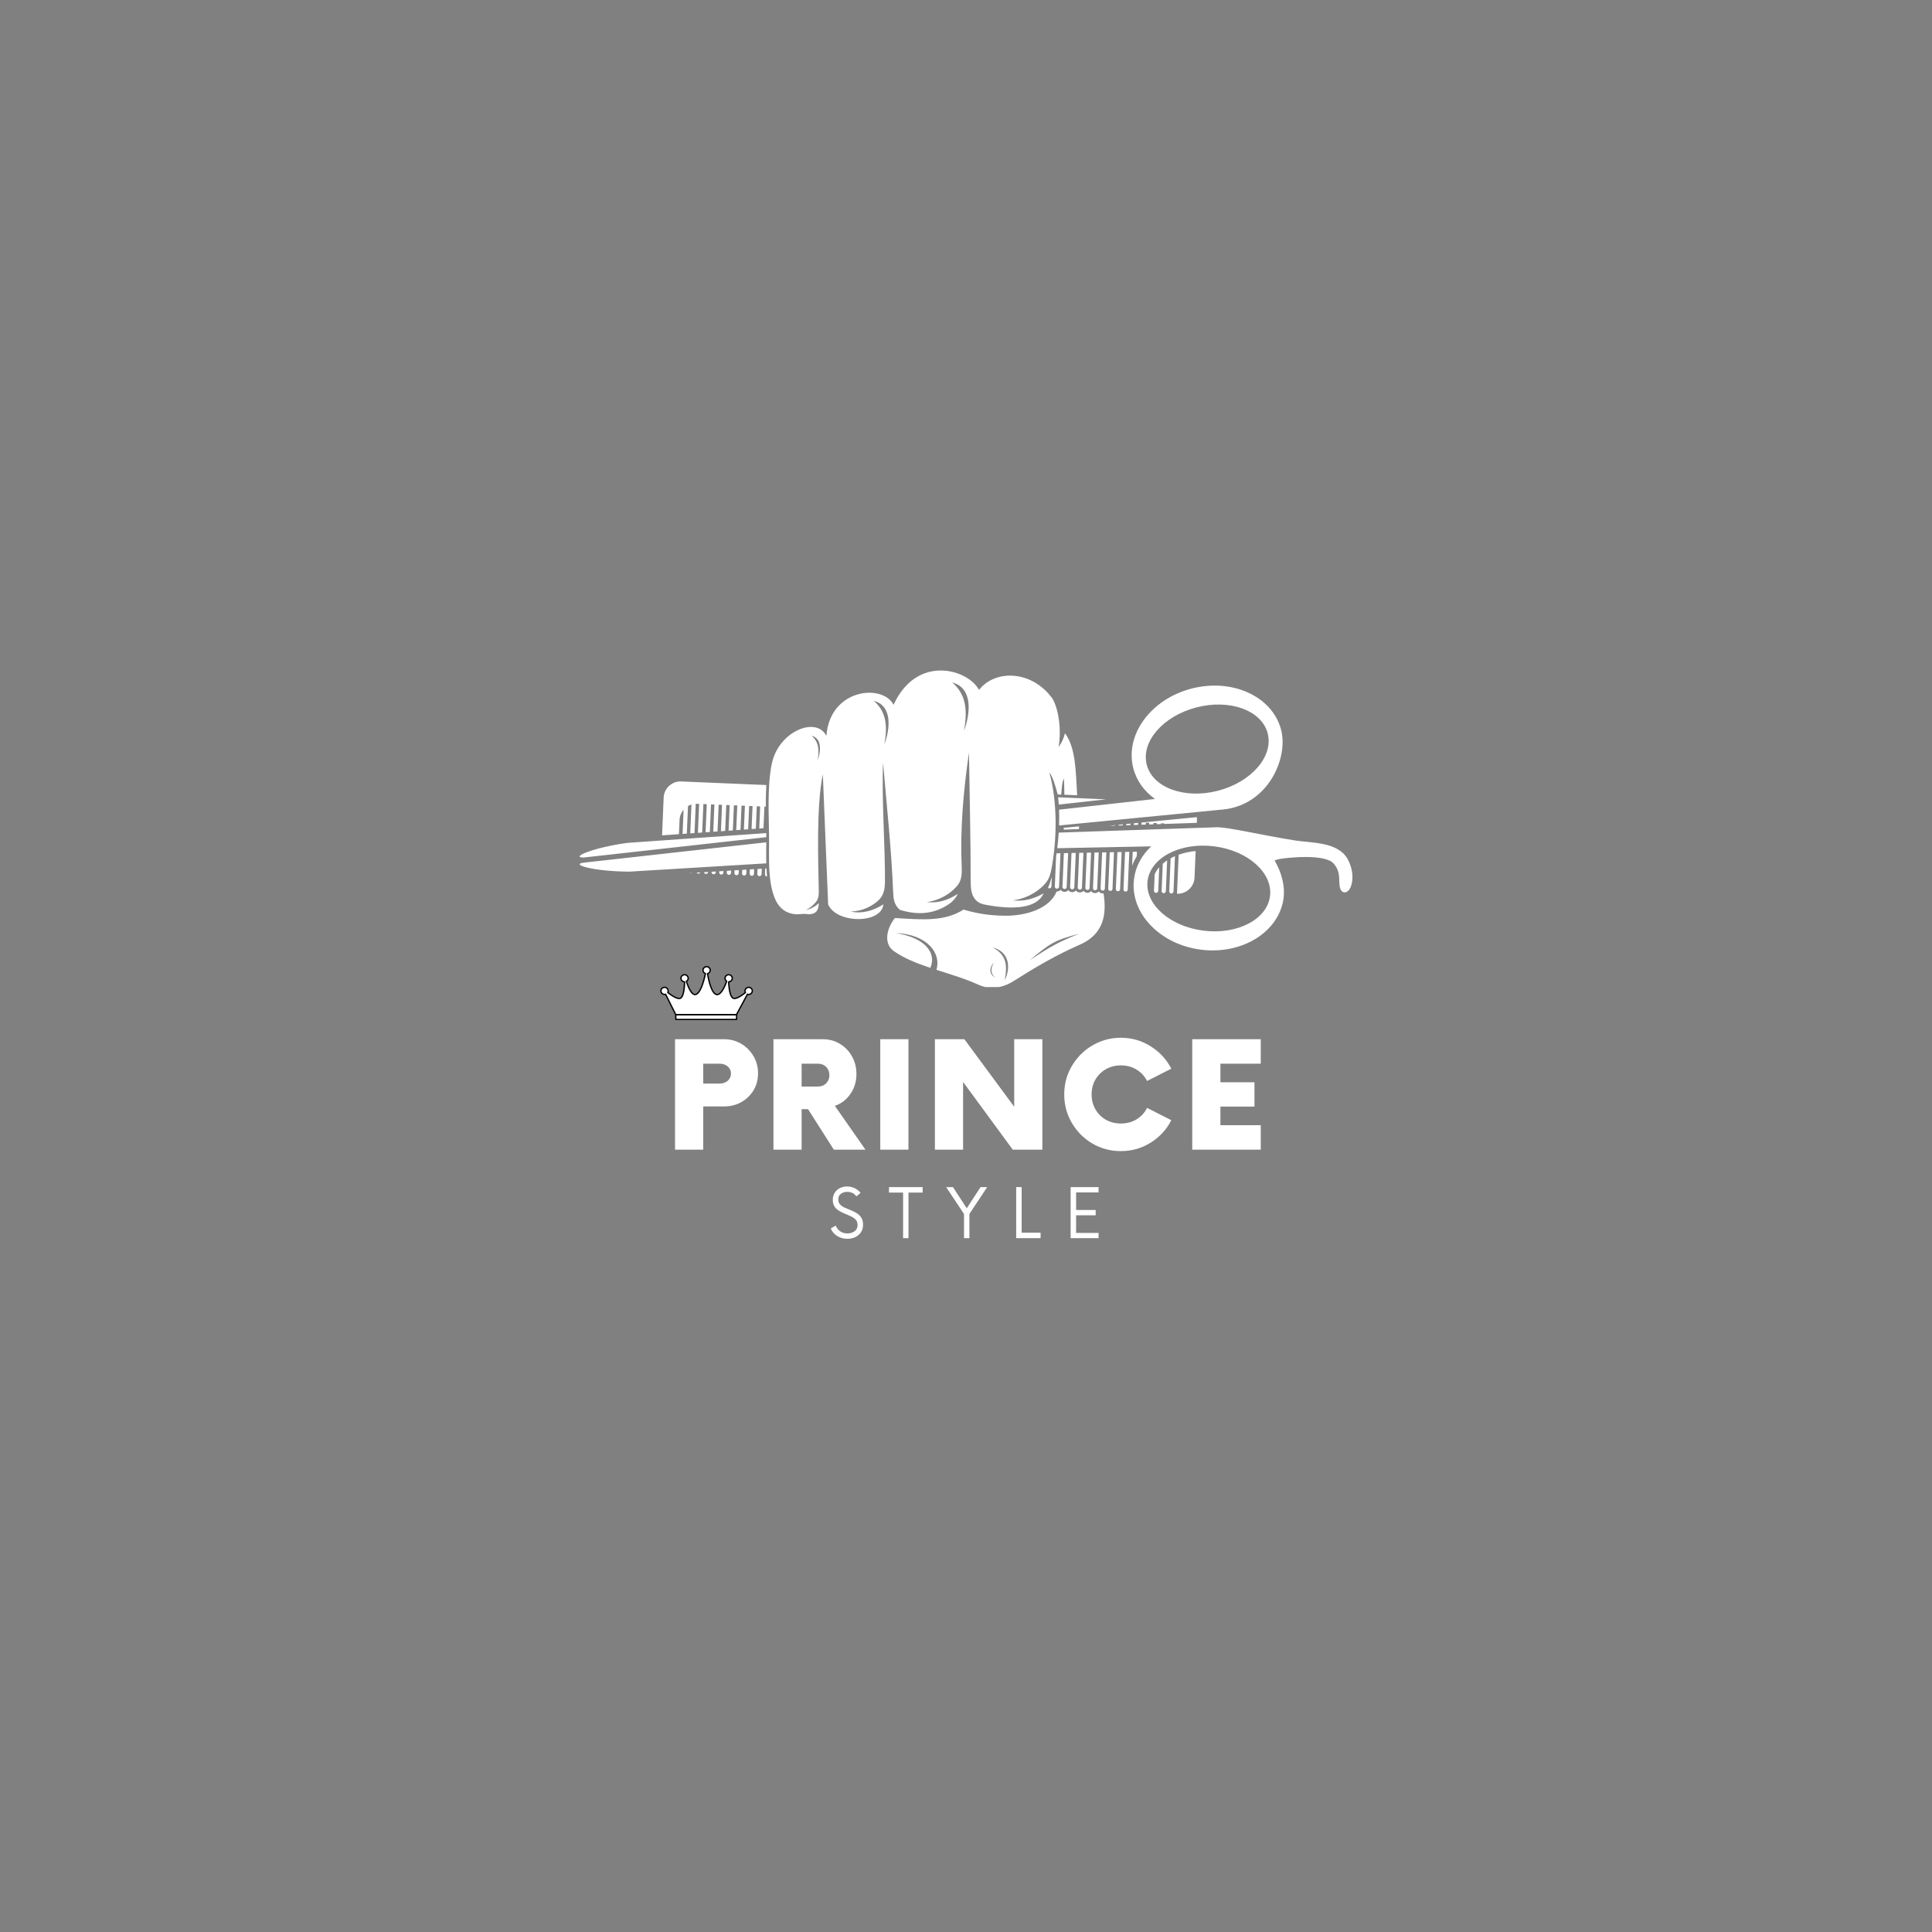<?xml version="1.0" encoding="UTF-8"?>
<svg xmlns="http://www.w3.org/2000/svg" xmlns:xlink="http://www.w3.org/1999/xlink" width="500" zoomAndPan="magnify" viewBox="0 0 375 375" height="500" preserveAspectRatio="xMidYMid meet" version="1.0">
  <rect x="0" y="0" width="375" height="375" fill="#808080" stroke="none"/>
  <defs>
    <g></g>
    <clipPath id="f0d487527e">
      <path d="M 112.5 130.145 L 262.5 130.145 L 262.5 191.59 L 112.5 191.59 Z M 112.5 130.145 " clip-rule="nonzero"></path>
    </clipPath>
    <clipPath id="6abf45448a">
      <path d="M 128.152 187.5 L 146 187.5 L 146 197 L 128.152 197 Z M 128.152 187.5 " clip-rule="nonzero"></path>
    </clipPath>
    <clipPath id="5da2b77cc1">
      <path d="M 136 187.5 L 138 187.5 L 138 190 L 136 190 Z M 136 187.5 " clip-rule="nonzero"></path>
    </clipPath>
    <clipPath id="c5a62801b7">
      <path d="M 128.152 191 L 130 191 L 130 194 L 128.152 194 Z M 128.152 191 " clip-rule="nonzero"></path>
    </clipPath>
    <clipPath id="2401fee589">
      <path d="M 144 191 L 146.152 191 L 146.152 194 L 144 194 Z M 144 191 " clip-rule="nonzero"></path>
    </clipPath>
    <clipPath id="b9160d71e8">
      <path d="M 128.152 187.5 L 146.152 187.5 L 146.152 197.109 L 128.152 197.109 Z M 128.152 187.5 " clip-rule="nonzero"></path>
    </clipPath>
    <clipPath id="37d57f49e5">
      <path d="M 131.039 196.832 L 143.109 196.832 L 143.109 198 L 131.039 198 Z M 131.039 196.832 " clip-rule="nonzero"></path>
    </clipPath>
  </defs>
  <g clip-path="url(#f0d487527e)">
    <path fill="#ffffff" d="M 171.648 144.508 C 172.75 141.582 173.301 136.98 169.602 136.039 C 171.949 138.043 172.34 140.766 171.648 144.508 Z M 158.691 147.602 C 159.312 145.945 159.625 143.34 157.531 142.809 C 158.859 143.941 159.078 145.48 158.691 147.602 Z M 187.102 141.891 C 188.328 138.633 188.938 133.516 184.828 132.473 C 187.438 134.699 187.871 137.727 187.102 141.891 Z M 199.902 186.352 C 203.57 183.945 205.355 182.844 209.465 181.25 C 204.648 182.473 203.711 183.195 199.902 186.352 Z M 192.656 183.891 C 195.887 184.715 196.266 187.766 195.004 190.281 C 195.531 187.547 195.492 185.387 192.656 183.891 Z M 193.117 189.723 C 191.891 189.02 192.082 187.73 192.887 186.848 C 192.359 187.902 192.129 188.789 193.117 189.723 Z M 210.609 165.078 C 210.613 165.078 210.613 165.074 210.617 165.074 L 210.605 165.074 C 210.609 165.074 210.609 165.078 210.609 165.078 Z M 209.125 165.109 C 209.129 165.105 209.129 165.105 209.133 165.105 L 209.121 165.105 C 209.125 165.105 209.125 165.105 209.125 165.109 Z M 207.645 165.137 C 207.645 165.137 207.645 165.137 207.645 165.133 L 207.637 165.133 C 207.641 165.137 207.641 165.137 207.645 165.137 Z M 205.09 173.039 C 203.73 176.414 199.086 177.801 194.965 177.742 C 192.027 177.699 189.797 177.355 187.02 176.555 C 183.254 178.953 178.836 178.488 173.699 178.188 C 172.129 180.145 171.402 183.156 173.516 184.625 C 175.559 186.043 178.008 187.004 180.582 187.863 C 181.789 185.008 179.734 182.066 173.84 181.09 C 180.055 181.375 182.719 185.031 181.766 188.246 C 184.492 189.121 187.309 189.945 189.891 191.125 C 192.176 192.172 194.602 191.785 196.805 190.383 C 200.859 187.805 205.047 185.348 209.555 183.379 C 213.188 181.797 214.629 179.016 214.387 175.129 C 214.352 174.551 214.289 173.973 214.199 173.402 C 214.133 173.414 214.062 173.418 213.996 173.414 C 213.699 173.402 213.438 173.254 213.27 173.031 C 213.086 173.238 212.812 173.363 212.516 173.352 C 212.219 173.34 211.957 173.191 211.789 172.969 C 211.605 173.176 211.332 173.301 211.035 173.289 C 210.738 173.277 210.477 173.129 210.309 172.906 C 210.125 173.113 209.852 173.242 209.555 173.227 C 209.258 173.215 208.996 173.066 208.828 172.848 C 208.645 173.051 208.371 173.18 208.074 173.168 C 207.773 173.152 207.516 173.004 207.348 172.785 C 207.164 172.992 206.891 173.117 206.594 173.105 C 206.293 173.09 206.035 172.941 205.867 172.723 C 205.754 172.844 205.613 172.941 205.449 172.996 C 205.34 173.031 205.227 173.047 205.109 173.043 Z M 209.074 154.363 L 206.594 154.258 C 206.582 153.199 206.555 152.141 206.512 151.094 C 206.156 151.738 206.066 153.059 205.988 154.234 L 205.406 154.211 C 205.371 154.207 205.336 154.211 205.305 154.215 C 204.887 152.586 204.266 150.566 203.664 149.934 C 205.258 155.449 205.199 162.797 204.082 168.699 C 203.742 170.484 203.258 171.227 202.18 172.203 C 200.773 173.48 198.809 174.484 196.617 174.758 C 198.785 175.012 200.793 174.43 202.555 173.398 C 201.289 176.336 196.715 176.656 191.098 175.574 C 188.887 175.152 188.41 173.273 188.41 171.301 C 188.41 162.754 188.195 154.625 188.078 146.078 C 187 153.492 186.352 160.816 186.656 168.066 C 186.73 169.859 186.625 170.957 185.734 172 C 184.43 173.516 182.297 174.797 179.863 175.098 C 182.102 175.359 184.152 174.66 185.914 173.5 C 185.523 174.297 184.961 174.961 184.18 175.488 C 181.488 177.297 178.41 177.773 174.633 176.586 C 173.523 175.559 173.41 174.445 173.367 173.289 C 173.031 164.82 172.117 156.484 171.402 148.035 C 171.094 154.949 171.863 165.156 171.762 171.371 C 171.746 172.617 171.461 173.809 170.648 174.621 C 169.375 175.895 167.34 176.867 165.121 176.934 C 167.43 177.426 169.617 176.719 171.477 175.523 C 171.418 175.816 171.355 176.062 171.281 176.258 C 169.922 179.352 162.277 179.062 160.738 175.547 C 160.719 175.043 160.699 174.539 160.68 174.031 C 160.355 166.117 160.035 158.207 159.711 150.293 C 158.406 156.543 158.832 167.59 158.926 172.969 C 158.941 173.887 158.836 174.547 158.297 175.168 C 157.797 175.742 157.176 176.266 156.426 176.617 C 157.414 176.422 158.242 175.941 158.926 175.305 C 158.918 175.5 158.91 175.66 158.895 175.785 C 158.746 177.156 157.844 177.582 156.539 177.414 C 155.711 177.309 155.168 177.527 154.336 177.445 C 151.758 177.195 150.574 175.371 149.945 173.051 C 148.961 169.422 149.371 165.238 149.254 161.109 C 149.113 155.953 149.105 151.191 149.871 147.961 C 151.324 141.828 158.508 139.016 160.402 142.844 C 161.059 133.66 171.273 132.645 173.441 136.793 C 178.062 126.793 188.043 130.023 190.02 133.918 C 193.352 129.719 200.551 130.246 204.352 135.707 C 205.52 137.902 206.035 141.566 205.477 144.996 C 206.121 144.109 206.504 143.207 206.707 142.305 L 206.707 142.32 C 208.805 145.102 208.805 149.691 209.074 154.363 Z M 134.316 169.434 C 134.246 169.484 134.156 169.512 134.062 169.508 C 134 169.504 133.941 169.488 133.891 169.461 Z M 135.934 169.336 C 135.863 169.48 135.715 169.578 135.543 169.57 C 135.406 169.562 135.285 169.488 135.215 169.379 Z M 137.453 169.246 C 137.441 169.469 137.25 169.641 137.027 169.633 L 137.023 169.633 C 136.828 169.625 136.668 169.48 136.637 169.297 Z M 138.941 169.156 L 138.113 169.203 L 138.113 169.27 C 138.102 169.492 138.277 169.688 138.508 169.695 C 138.734 169.703 138.926 169.527 138.934 169.305 Z M 140.43 169.066 L 139.602 169.117 L 139.594 169.332 C 139.582 169.555 139.762 169.746 139.988 169.758 C 140.215 169.766 140.406 169.59 140.414 169.367 Z M 141.914 168.977 L 141.09 169.027 L 141.074 169.391 C 141.062 169.617 141.242 169.809 141.469 169.82 C 141.695 169.828 141.887 169.652 141.895 169.426 Z M 143.402 168.887 L 142.574 168.934 L 142.555 169.453 C 142.543 169.68 142.723 169.871 142.949 169.883 C 143.176 169.891 143.367 169.715 143.379 169.488 Z M 144.891 168.797 L 144.062 168.848 L 144.035 169.516 C 144.023 169.742 144.203 169.934 144.43 169.945 C 144.656 169.953 144.848 169.777 144.859 169.551 Z M 146.375 168.707 L 145.551 168.754 L 145.516 169.578 C 145.504 169.805 145.684 169.996 145.91 170.004 C 146.137 170.016 146.328 169.84 146.34 169.613 Z M 147.863 168.617 L 147.035 168.668 L 146.996 169.641 C 146.988 169.867 147.164 170.059 147.391 170.066 C 147.617 170.078 147.809 169.902 147.82 169.676 Z M 148.879 170.133 C 148.828 169.613 148.789 169.086 148.766 168.562 L 148.523 168.574 L 148.477 169.703 C 148.469 169.93 148.645 170.121 148.871 170.133 Z M 205.383 154.754 L 214.691 155.148 L 205.516 156.168 C 205.48 155.688 205.438 155.215 205.383 154.754 Z M 148.637 156.574 L 148.371 156.562 L 148.195 160.754 L 147.367 160.812 L 147.547 156.527 L 146.891 156.5 L 146.707 160.859 L 145.879 160.918 L 146.066 156.465 L 145.41 156.438 L 145.219 160.965 L 144.391 161.023 L 144.586 156.402 L 143.93 156.375 L 143.73 161.07 L 142.902 161.129 L 143.105 156.34 L 142.449 156.312 L 142.242 161.176 L 141.414 161.23 L 141.625 156.277 L 140.969 156.25 L 140.754 161.277 L 139.93 161.34 L 140.145 156.219 L 139.488 156.191 L 139.27 161.383 L 138.441 161.441 L 138.664 156.156 L 138.008 156.129 L 137.781 161.488 L 136.953 161.547 L 137.184 156.094 L 136.523 156.066 L 136.293 161.594 L 135.465 161.652 L 135.703 156.031 L 135.305 156.016 C 135.219 156.008 135.129 156.008 135.043 156.012 L 134.805 161.699 L 133.977 161.758 L 134.211 156.156 C 133.977 156.227 133.754 156.324 133.543 156.445 L 133.316 161.805 L 132.488 161.863 L 132.688 157.156 C 132.227 157.695 131.938 158.383 131.902 159.141 L 131.785 161.91 L 128.508 162.145 L 128.816 154.805 C 128.891 153.012 130.422 151.605 132.219 151.68 L 148.742 152.375 C 148.715 152.852 148.695 153.328 148.68 153.793 C 148.648 154.719 148.637 155.645 148.637 156.574 Z M 204.16 170.168 L 204.082 172.043 C 204.074 172.266 203.879 172.445 203.652 172.434 C 203.566 172.43 203.488 172.398 203.422 172.352 C 203.684 171.742 203.93 171.004 204.16 170.168 Z M 205.836 165.609 L 205.082 165.625 C 205.051 165.836 205.016 166.047 204.984 166.258 L 204.742 172.07 C 204.73 172.293 204.906 172.488 205.133 172.496 C 205.359 172.504 205.555 172.328 205.562 172.102 Z M 207.32 165.578 L 206.496 165.594 L 206.223 172.133 C 206.211 172.355 206.387 172.547 206.617 172.559 C 206.84 172.566 207.035 172.391 207.043 172.168 Z M 208.805 165.551 L 207.98 165.566 L 207.703 172.195 C 207.691 172.418 207.871 172.609 208.094 172.621 C 208.32 172.629 208.516 172.453 208.523 172.227 Z M 210.289 165.52 L 209.465 165.539 L 209.184 172.258 C 209.172 172.48 209.352 172.672 209.578 172.684 C 209.801 172.691 209.996 172.516 210.004 172.289 Z M 211.773 165.492 L 210.949 165.508 L 210.664 172.32 C 210.652 172.543 210.832 172.734 211.059 172.746 C 211.281 172.754 211.477 172.578 211.488 172.352 Z M 213.258 165.461 L 212.434 165.48 L 212.145 172.383 C 212.133 172.605 212.312 172.797 212.539 172.809 C 212.762 172.816 212.957 172.641 212.969 172.414 Z M 214.742 165.434 L 213.918 165.449 L 213.625 172.441 C 213.613 172.668 213.793 172.859 214.02 172.871 C 214.246 172.879 214.438 172.703 214.449 172.477 Z M 214.957 160.297 L 214.957 160.301 L 214.891 160.305 Z M 216.227 165.406 L 215.402 165.422 L 215.105 172.504 C 215.094 172.73 215.273 172.922 215.5 172.934 C 215.727 172.941 215.918 172.766 215.93 172.539 Z M 216.449 160.152 L 216.445 160.25 L 215.617 160.281 L 215.621 160.234 Z M 217.711 165.375 L 216.887 165.391 L 216.586 172.566 C 216.574 172.793 216.754 172.984 216.98 172.992 C 217.207 173.004 217.398 172.828 217.41 172.602 Z M 217.938 160.008 L 217.93 160.203 L 217.105 160.23 L 217.109 160.09 Z M 219.195 165.344 L 218.371 165.359 L 218.066 172.629 C 218.055 172.855 218.234 173.047 218.461 173.055 C 218.688 173.066 218.879 172.887 218.891 172.664 Z M 219.426 159.863 L 219.414 160.152 L 218.59 160.18 L 218.598 159.941 Z M 220.68 165.316 L 219.855 165.332 L 219.742 168.035 C 219.984 167.387 220.289 166.766 220.645 166.176 Z M 220.918 159.719 L 220.902 160.102 L 220.074 160.129 L 220.09 159.797 Z M 225.004 168.332 C 224.648 168.742 224.348 169.195 224.121 169.691 L 223.988 172.879 C 223.98 173.105 224.156 173.297 224.383 173.305 C 224.609 173.312 224.801 173.141 224.812 172.914 Z M 226.543 167 C 226.246 167.199 225.961 167.41 225.691 167.645 L 225.469 172.941 C 225.461 173.168 225.637 173.359 225.863 173.367 C 226.09 173.375 226.281 173.199 226.293 172.977 Z M 228.062 166.18 L 228.043 166.191 C 227.766 166.312 227.488 166.445 227.219 166.594 L 226.949 173.004 C 226.941 173.227 227.117 173.422 227.344 173.43 C 227.57 173.438 227.762 173.262 227.773 173.039 Z M 232.074 165.188 C 230.945 165.289 229.828 165.523 228.773 165.898 L 228.453 173.477 C 230.25 173.551 231.781 172.145 231.855 170.352 Z M 205.566 157.156 C 205.605 158.152 205.605 159.184 205.566 160.223 L 237.375 157.125 C 246.082 156.281 250.105 147.203 248.664 141.656 C 246.977 135.176 239.188 131.594 231.266 133.656 C 223.344 135.719 218.289 142.645 219.977 149.125 C 220.613 151.574 222.121 153.609 224.18 155.078 Z M 148.73 167.578 L 122.215 169.18 C 115.297 169.168 110.426 167.762 113.402 167.43 L 148.734 163.492 C 148.723 164.832 148.699 166.207 148.73 167.578 Z M 236.426 153.477 C 229.945 155.164 223.746 152.91 222.586 148.445 C 221.422 143.98 225.734 138.992 232.215 137.309 C 238.695 135.621 244.895 137.871 246.055 142.336 C 247.219 146.801 242.906 151.789 236.426 153.477 Z M 235.648 164.27 C 229.086 163.453 223.309 166.453 222.746 170.977 C 222.184 175.496 227.047 179.824 233.609 180.641 C 240.172 181.457 245.949 178.457 246.512 173.934 C 247.074 169.414 242.211 165.086 235.648 164.27 Z M 247.398 167.02 C 248.797 169.395 249.43 172.043 249.152 174.262 C 248.336 180.828 241.172 185.336 233.148 184.336 C 225.129 183.34 219.289 177.207 220.105 170.645 C 220.414 168.168 221.629 165.984 223.453 164.277 L 205.215 164.637 C 205.336 163.648 205.434 162.629 205.5 161.609 L 236.109 160.57 C 238.289 160.5 244.988 162.133 251.43 163.141 C 254.508 163.621 259.516 163.375 261.48 166.582 C 262.02 167.469 262.402 168.641 262.488 169.738 C 262.574 170.84 262.363 171.863 262.016 172.473 C 261.664 173.086 261.168 173.285 260.801 173.188 C 260.434 173.09 260.188 172.691 260.09 172.309 C 259.734 170.969 260.395 169.352 258.836 167.59 C 257.172 165.711 250.051 166.43 248.359 166.734 C 247.988 166.801 247.672 166.898 247.398 167.02 Z M 148.727 161.703 L 121.816 163.602 C 115.172 164.488 110.629 166.434 113.258 166.449 L 113.293 166.445 L 148.734 162.492 C 148.734 162.398 148.734 162.305 148.73 162.207 C 148.73 162.039 148.727 161.871 148.727 161.703 Z M 232.328 159.156 L 232.305 159.715 L 226.016 159.926 L 226.02 159.836 C 225.934 159.828 225.848 159.82 225.758 159.816 L 225.363 159.797 L 225.355 159.949 L 224.531 159.977 L 224.539 159.766 L 223.883 159.734 L 223.871 160 L 223.047 160.027 L 223.059 159.703 L 222.402 159.676 L 222.387 160.051 L 221.559 160.078 L 221.578 159.652 L 232.305 158.609 C 232.328 158.789 232.336 158.973 232.328 159.156 Z M 209.43 160.93 C 209.434 160.742 209.438 160.562 209.438 160.395 L 206.484 160.68 L 206.469 161.027 L 209.43 160.93 " fill-opacity="1" fill-rule="evenodd"></path>
  </g>
  <g clip-path="url(#6abf45448a)">
    <path fill="#ffffff" d="M 131.176 196.969 L 142.938 196.969 L 145.711 191.793 C 145.711 191.793 143.141 194.215 142.289 193.746 C 141.285 193.195 141.434 189.293 141.434 189.293 C 141.434 189.293 140.363 193.215 139.125 193.047 C 137.699 192.848 137.152 187.766 137.152 187.766 C 137.152 187.766 136.383 192.836 134.965 193.047 C 133.824 193.215 132.875 189.293 132.875 189.293 C 132.875 189.293 133.047 193.199 132.105 193.746 C 131.242 194.25 128.598 191.793 128.598 191.793 L 131.176 196.969 " fill-opacity="1" fill-rule="nonzero"></path>
  </g>
  <g clip-path="url(#5da2b77cc1)">
    <path fill="#ffffff" d="M 137.859 188.316 C 137.859 188.699 137.543 189.008 137.152 189.008 C 136.766 189.008 136.449 188.699 136.449 188.316 C 136.449 187.938 136.766 187.629 137.152 187.629 C 137.543 187.629 137.859 187.938 137.859 188.316 " fill-opacity="1" fill-rule="nonzero"></path>
  </g>
  <path fill="#ffffff" d="M 142.137 189.883 C 142.137 190.266 141.82 190.574 141.434 190.574 C 141.043 190.574 140.727 190.266 140.727 189.883 C 140.727 189.504 141.043 189.195 141.434 189.195 C 141.82 189.195 142.137 189.504 142.137 189.883 " fill-opacity="1" fill-rule="nonzero"></path>
  <path fill="#ffffff" d="M 133.578 189.883 C 133.578 190.266 133.266 190.574 132.875 190.574 C 132.488 190.574 132.172 190.266 132.172 189.883 C 132.172 189.504 132.488 189.195 132.875 189.195 C 133.266 189.195 133.578 189.504 133.578 189.883 " fill-opacity="1" fill-rule="nonzero"></path>
  <g clip-path="url(#c5a62801b7)">
    <path fill="#ffffff" d="M 129.691 192.328 C 129.691 192.711 129.375 193.02 128.988 193.02 C 128.598 193.02 128.285 192.711 128.285 192.328 C 128.285 191.949 128.598 191.641 128.988 191.641 C 129.375 191.641 129.691 191.949 129.691 192.328 " fill-opacity="1" fill-rule="nonzero"></path>
  </g>
  <g clip-path="url(#2401fee589)">
    <path fill="#ffffff" d="M 146.023 192.328 C 146.023 192.711 145.707 193.02 145.32 193.02 C 144.93 193.02 144.617 192.711 144.617 192.328 C 144.617 191.949 144.93 191.641 145.32 191.641 C 145.707 191.641 146.023 191.949 146.023 192.328 " fill-opacity="1" fill-rule="nonzero"></path>
  </g>
  <g clip-path="url(#b9160d71e8)">
    <path fill="#000000" d="M 142.938 197.098 L 131.176 197.098 C 131.125 197.098 131.078 197.07 131.059 197.023 L 129.121 193.137 C 129.078 193.141 129.031 193.145 128.988 193.145 C 128.527 193.145 128.152 192.781 128.152 192.328 C 128.152 191.879 128.527 191.512 128.988 191.512 C 129.445 191.512 129.82 191.879 129.82 192.328 C 129.82 192.426 129.805 192.52 129.77 192.609 C 130.871 193.449 131.711 193.828 132.039 193.637 C 132.434 193.406 132.688 192.336 132.746 190.691 C 132.348 190.629 132.043 190.289 132.043 189.883 C 132.043 189.434 132.414 189.066 132.875 189.066 C 133.336 189.066 133.711 189.434 133.711 189.883 C 133.711 190.141 133.586 190.383 133.375 190.535 C 133.887 192.055 134.441 192.926 134.895 192.926 C 134.91 192.926 134.93 192.922 134.945 192.922 C 135.594 192.824 136.262 191.414 136.777 189.047 C 136.5 188.906 136.32 188.629 136.32 188.316 C 136.32 187.867 136.695 187.5 137.152 187.5 C 137.613 187.5 137.988 187.867 137.988 188.316 C 137.988 188.648 137.781 188.945 137.477 189.07 C 137.891 191.43 138.496 192.832 139.145 192.918 C 139.164 192.922 139.184 192.926 139.203 192.926 C 139.707 192.926 140.32 192.047 140.895 190.508 C 140.707 190.355 140.598 190.129 140.598 189.883 C 140.598 189.434 140.973 189.066 141.434 189.066 C 141.891 189.066 142.266 189.434 142.266 189.883 C 142.266 190.285 141.965 190.621 141.574 190.688 C 141.648 192.332 141.93 193.402 142.352 193.633 C 142.676 193.812 143.484 193.438 144.539 192.617 C 144.504 192.527 144.484 192.43 144.484 192.328 C 144.484 191.879 144.859 191.512 145.32 191.512 C 145.781 191.512 146.152 191.879 146.152 192.328 C 146.152 192.781 145.781 193.145 145.32 193.145 C 145.262 193.145 145.203 193.141 145.145 193.125 L 143.051 197.027 C 143.031 197.07 142.984 197.098 142.938 197.098 Z M 131.258 196.844 L 142.859 196.844 L 144.961 192.918 C 144.992 192.859 145.062 192.836 145.121 192.855 C 145.188 192.879 145.254 192.891 145.32 192.891 C 145.637 192.891 145.895 192.641 145.895 192.328 C 145.895 192.02 145.637 191.766 145.32 191.766 C 145.004 191.766 144.746 192.02 144.746 192.328 C 144.746 192.422 144.77 192.516 144.816 192.598 C 144.844 192.648 144.832 192.719 144.781 192.754 C 143.535 193.738 142.68 194.105 142.223 193.855 C 141.691 193.562 141.383 192.461 141.309 190.578 C 141.309 190.543 141.32 190.508 141.344 190.484 C 141.371 190.461 141.402 190.445 141.438 190.445 C 141.75 190.441 142.004 190.191 142.004 189.883 C 142.004 189.574 141.75 189.32 141.434 189.32 C 141.117 189.32 140.859 189.574 140.859 189.883 C 140.859 190.074 140.957 190.25 141.121 190.355 C 141.172 190.387 141.195 190.449 141.172 190.508 C 140.523 192.277 139.859 193.18 139.203 193.18 C 139.172 193.18 139.141 193.176 139.105 193.172 C 138.098 193.031 137.512 190.828 137.199 189.004 C 137.191 188.938 137.23 188.875 137.297 188.859 C 137.551 188.797 137.727 188.574 137.727 188.316 C 137.727 188.008 137.469 187.754 137.152 187.754 C 136.836 187.754 136.578 188.008 136.578 188.316 C 136.578 188.559 136.734 188.77 136.969 188.848 C 137.031 188.871 137.066 188.934 137.055 188.996 C 136.664 190.82 135.988 193.023 134.984 193.172 C 134.34 193.266 133.711 192.371 133.098 190.523 C 133.078 190.465 133.105 190.402 133.156 190.371 C 133.336 190.273 133.449 190.086 133.449 189.883 C 133.449 189.574 133.191 189.32 132.875 189.32 C 132.559 189.32 132.301 189.574 132.301 189.883 C 132.301 190.195 132.559 190.445 132.875 190.445 C 132.91 190.445 132.945 190.461 132.969 190.484 C 132.996 190.508 133.012 190.543 133.008 190.578 C 132.957 192.461 132.676 193.562 132.172 193.855 C 131.711 194.125 130.828 193.75 129.531 192.746 C 129.48 192.711 129.469 192.641 129.496 192.59 C 129.539 192.508 129.562 192.422 129.562 192.328 C 129.562 192.02 129.305 191.766 128.988 191.766 C 128.672 191.766 128.414 192.02 128.414 192.328 C 128.414 192.641 128.672 192.891 128.988 192.891 C 129.043 192.891 129.102 192.883 129.156 192.867 C 129.215 192.848 129.281 192.875 129.309 192.934 L 131.258 196.844 " fill-opacity="1" fill-rule="nonzero"></path>
  </g>
  <path fill="#ffffff" d="M 142.977 197.871 L 131.176 197.871 L 131.176 196.969 L 142.977 196.969 L 142.977 197.871 " fill-opacity="1" fill-rule="nonzero"></path>
  <g clip-path="url(#37d57f49e5)">
    <path fill="#000000" d="M 142.977 198 L 131.176 198 C 131.102 198 131.047 197.941 131.047 197.871 L 131.047 196.969 C 131.047 196.898 131.102 196.844 131.176 196.844 L 142.977 196.844 C 143.051 196.844 143.105 196.898 143.105 196.969 L 143.105 197.871 C 143.105 197.941 143.051 198 142.977 198 Z M 131.305 197.746 L 142.848 197.746 L 142.848 197.098 L 131.305 197.098 L 131.305 197.746 " fill-opacity="1" fill-rule="nonzero"></path>
  </g>
  <g fill="#ffffff" fill-opacity="1">
    <g transform="translate(129.056, 223.148)">
      <g>
        <path d="M 11.5 -21.438 C 12.738 -21.438 13.852 -21.133 14.844 -20.531 C 15.832 -19.938 16.617 -19.141 17.203 -18.141 C 17.785 -17.141 18.078 -16.035 18.078 -14.828 C 18.078 -13.586 17.785 -12.484 17.203 -11.516 C 16.617 -10.555 15.832 -9.797 14.844 -9.234 C 13.852 -8.672 12.738 -8.391 11.5 -8.391 L 7.438 -8.391 L 7.438 0 L 1.969 0 L 1.969 -21.438 Z M 10.609 -12.828 C 11.254 -12.828 11.785 -13.008 12.203 -13.375 C 12.617 -13.75 12.828 -14.223 12.828 -14.797 C 12.828 -15.336 12.617 -15.785 12.203 -16.141 C 11.785 -16.504 11.254 -16.688 10.609 -16.688 L 7.438 -16.688 L 7.438 -12.828 Z M 10.609 -12.828 "></path>
      </g>
    </g>
  </g>
  <g fill="#ffffff" fill-opacity="1">
    <g transform="translate(148.156, 223.148)">
      <g>
        <path d="M 13.891 -8.5 L 19.828 0 L 13.688 0 L 8.688 -7.859 L 7.438 -7.859 L 7.438 0 L 1.969 0 L 1.969 -21.438 L 11.5 -21.438 C 12.789 -21.438 13.926 -21.129 14.906 -20.516 C 15.895 -19.91 16.672 -19.098 17.234 -18.078 C 17.797 -17.055 18.078 -15.926 18.078 -14.688 C 18.078 -13.227 17.688 -11.938 16.906 -10.812 C 16.133 -9.695 15.129 -8.926 13.891 -8.5 Z M 10.609 -12.25 C 11.254 -12.25 11.785 -12.457 12.203 -12.875 C 12.617 -13.289 12.828 -13.82 12.828 -14.469 C 12.828 -15.113 12.617 -15.645 12.203 -16.062 C 11.785 -16.477 11.254 -16.688 10.609 -16.688 L 7.438 -16.688 L 7.438 -12.25 Z M 10.609 -12.25 "></path>
      </g>
    </g>
  </g>
  <g fill="#ffffff" fill-opacity="1">
    <g transform="translate(168.721, 223.148)">
      <g>
        <path d="M 2.141 0 L 2.141 -21.438 L 7.609 -21.438 L 7.609 0 Z M 2.141 0 "></path>
      </g>
    </g>
  </g>
  <g fill="#ffffff" fill-opacity="1">
    <g transform="translate(179.496, 223.148)">
      <g>
        <path d="M 17.359 -21.438 L 22.828 -21.438 L 22.828 0 L 17.078 0 L 7.438 -13.141 L 7.438 0 L 1.969 0 L 1.969 -21.438 L 7.688 -21.438 L 17.359 -8.328 Z M 17.359 -21.438 "></path>
      </g>
    </g>
  </g>
  <g fill="#ffffff" fill-opacity="1">
    <g transform="translate(205.349, 223.148)">
      <g>
        <path d="M 12.219 0.281 C 10.695 0.281 9.27 0 7.938 -0.562 C 6.602 -1.133 5.43 -1.926 4.422 -2.938 C 3.422 -3.957 2.633 -5.129 2.062 -6.453 C 1.5 -7.773 1.219 -9.195 1.219 -10.719 C 1.219 -12.238 1.5 -13.66 2.062 -14.984 C 2.633 -16.305 3.422 -17.473 4.422 -18.484 C 5.43 -19.492 6.602 -20.285 7.938 -20.859 C 9.27 -21.43 10.695 -21.719 12.219 -21.719 C 14.332 -21.719 16.266 -21.16 18.016 -20.047 C 19.766 -18.941 21.094 -17.5 22 -15.719 L 17.297 -13.328 C 16.836 -14.254 16.16 -14.988 15.266 -15.531 C 14.379 -16.082 13.363 -16.359 12.219 -16.359 C 11.145 -16.359 10.176 -16.113 9.312 -15.625 C 8.457 -15.133 7.781 -14.469 7.281 -13.625 C 6.781 -12.781 6.531 -11.812 6.531 -10.719 C 6.531 -9.645 6.781 -8.676 7.281 -7.812 C 7.781 -6.957 8.457 -6.285 9.312 -5.797 C 10.176 -5.316 11.145 -5.078 12.219 -5.078 C 13.363 -5.078 14.379 -5.348 15.266 -5.891 C 16.16 -6.441 16.836 -7.18 17.297 -8.109 L 22 -5.719 C 21.094 -3.926 19.766 -2.477 18.016 -1.375 C 16.266 -0.27 14.332 0.281 12.219 0.281 Z M 12.219 0.281 "></path>
      </g>
    </g>
  </g>
  <g fill="#ffffff" fill-opacity="1">
    <g transform="translate(229.272, 223.148)">
      <g>
        <path d="M 15.438 -16.688 L 7.609 -16.688 L 7.609 -13.078 L 14.219 -13.078 L 14.219 -8.359 L 7.609 -8.359 L 7.609 -4.75 L 15.438 -4.75 L 15.438 0 L 2.141 0 L 2.141 -21.438 L 15.438 -21.438 Z M 15.438 -16.688 "></path>
      </g>
    </g>
  </g>
  <g fill="#ffffff" fill-opacity="1">
    <g transform="translate(160.769, 240.325)">
      <g>
        <path d="M 3.703 0.125 C 2.961 0.125 2.301 -0.055 1.719 -0.422 C 1.145 -0.785 0.734 -1.27 0.484 -1.875 L 1.438 -2.438 C 1.613 -1.988 1.895 -1.625 2.281 -1.344 C 2.676 -1.062 3.156 -0.922 3.719 -0.922 C 4.258 -0.922 4.723 -1.062 5.109 -1.344 C 5.492 -1.633 5.688 -2.047 5.688 -2.578 C 5.688 -2.984 5.57 -3.312 5.344 -3.562 C 5.113 -3.82 4.812 -4.039 4.438 -4.219 C 4.07 -4.395 3.688 -4.562 3.281 -4.719 C 2.875 -4.883 2.484 -5.078 2.109 -5.297 C 1.742 -5.516 1.445 -5.789 1.219 -6.125 C 0.988 -6.469 0.875 -6.898 0.875 -7.422 C 0.875 -7.961 1 -8.426 1.25 -8.812 C 1.5 -9.207 1.832 -9.508 2.25 -9.719 C 2.664 -9.926 3.125 -10.031 3.625 -10.031 C 4.195 -10.031 4.711 -9.91 5.172 -9.672 C 5.629 -9.441 5.992 -9.148 6.266 -8.797 L 5.453 -8.109 C 5.035 -8.691 4.438 -8.984 3.656 -8.984 C 3.195 -8.984 2.797 -8.859 2.453 -8.609 C 2.109 -8.367 1.938 -8.004 1.938 -7.516 C 1.938 -7.117 2.051 -6.797 2.281 -6.547 C 2.508 -6.305 2.805 -6.098 3.172 -5.922 C 3.547 -5.754 3.938 -5.594 4.344 -5.438 C 4.75 -5.281 5.133 -5.086 5.5 -4.859 C 5.875 -4.629 6.176 -4.336 6.406 -3.984 C 6.633 -3.629 6.75 -3.172 6.75 -2.609 C 6.75 -2.035 6.609 -1.539 6.328 -1.125 C 6.055 -0.719 5.688 -0.406 5.219 -0.188 C 4.758 0.02 4.254 0.125 3.703 0.125 Z M 3.703 0.125 "></path>
      </g>
    </g>
  </g>
  <g fill="#ffffff" fill-opacity="1">
    <g transform="translate(172.398, 240.325)">
      <g>
        <path d="M 6.688 -9.906 L 6.688 -8.844 L 3.938 -8.844 L 3.938 0 L 2.891 0 L 2.891 -8.844 L 0.156 -8.844 L 0.156 -9.906 Z M 6.688 -9.906 "></path>
      </g>
    </g>
  </g>
  <g fill="#ffffff" fill-opacity="1">
    <g transform="translate(183.631, 240.325)">
      <g>
        <path d="M 7.984 -9.906 L 4.531 -4.703 L 4.531 0 L 3.484 0 L 3.484 -4.688 L 0.016 -9.906 L 1.344 -9.906 L 4.016 -5.797 L 6.688 -9.906 Z M 7.984 -9.906 "></path>
      </g>
    </g>
  </g>
  <g fill="#ffffff" fill-opacity="1">
    <g transform="translate(196.037, 240.325)">
      <g>
        <path d="M 2.266 -1.062 L 5.938 -1.062 L 5.938 0 L 1.203 0 L 1.203 -9.906 L 2.266 -9.906 Z M 2.266 -1.062 "></path>
      </g>
    </g>
  </g>
  <g fill="#ffffff" fill-opacity="1">
    <g transform="translate(206.527, 240.325)">
      <g>
        <path d="M 6.703 -8.875 L 2.344 -8.875 L 2.344 -5.469 L 6.141 -5.469 L 6.141 -4.438 L 2.344 -4.438 L 2.344 -1.016 L 6.703 -1.016 L 6.703 0 L 1.281 0 L 1.281 -9.906 L 6.703 -9.906 Z M 6.703 -8.875 "></path>
      </g>
    </g>
  </g>
</svg>
